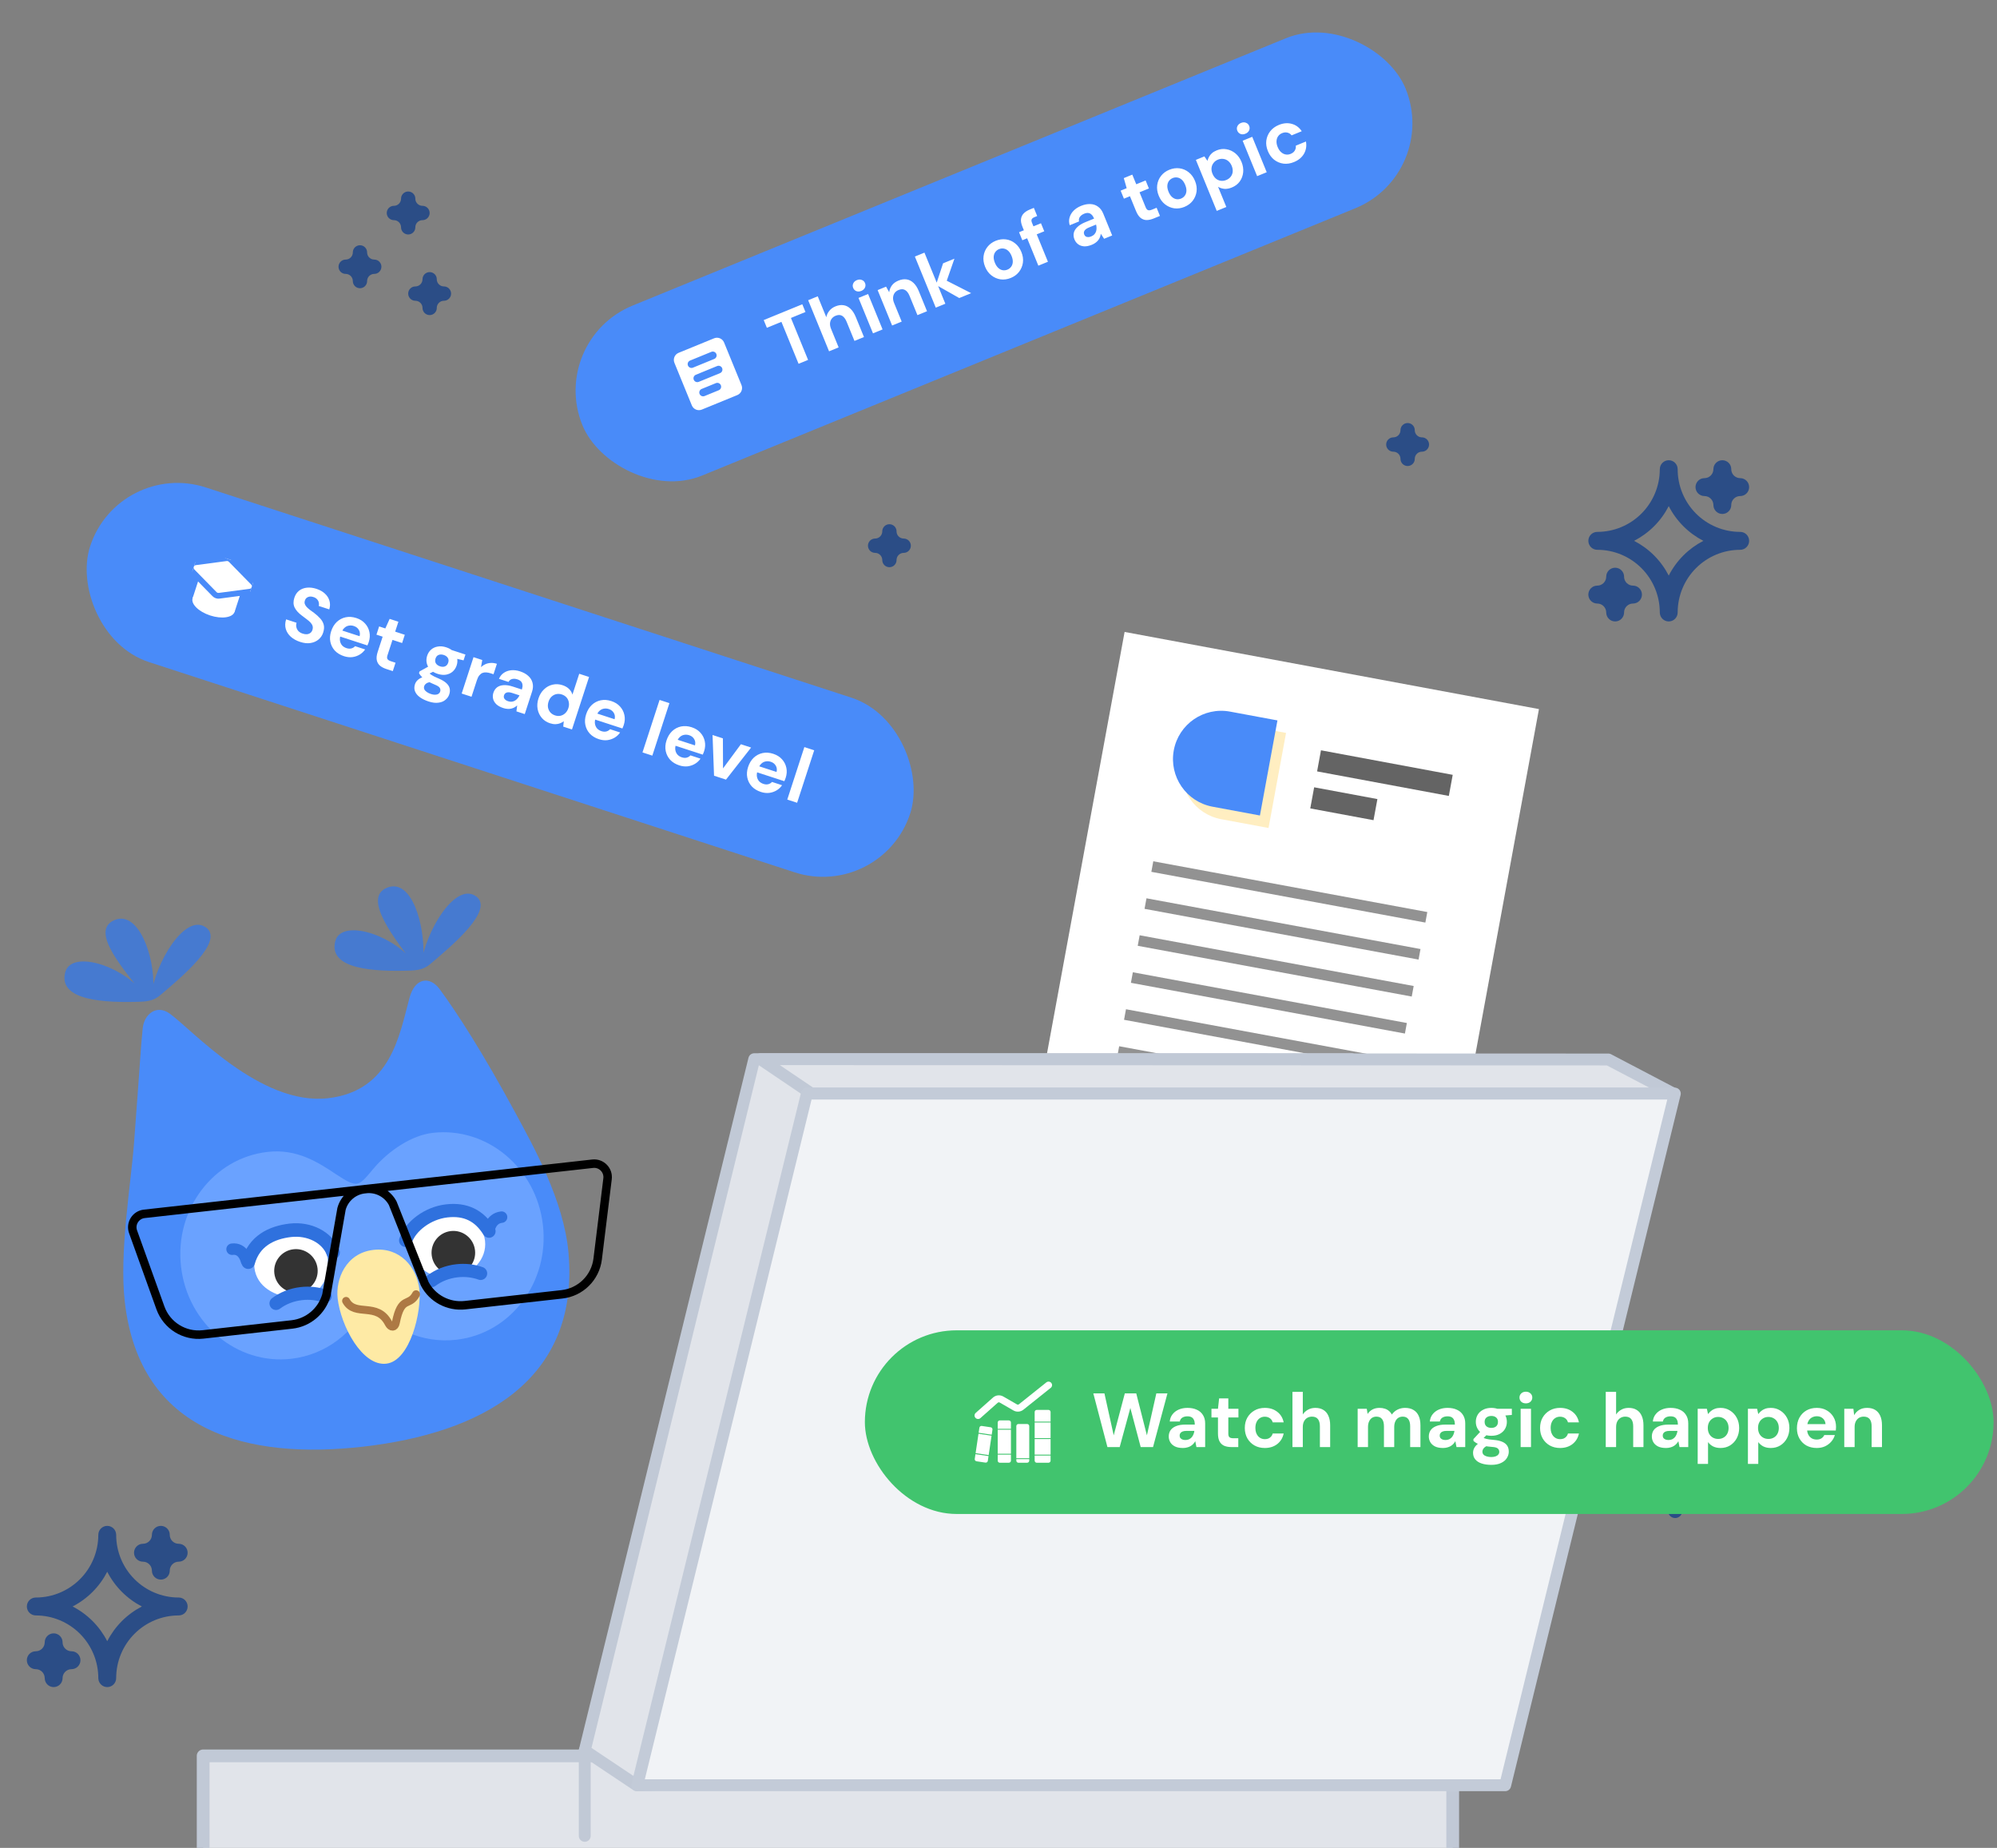<?xml version="1.0" encoding="UTF-8"?>
<svg xmlns="http://www.w3.org/2000/svg" width="521" height="482" viewBox="0 0 521 482" fill="none">
  <rect x="0" y="0" width="521" height="482" fill="#808080" stroke="none"/>
  <path d="M179.755 403.341C189.605 426.691 225.381 427.704 237.857 403.341" stroke="#2C5AA7" stroke-width="2.814" stroke-linecap="round"></path>
  <rect width="109.97" height="147.421" transform="matrix(0.983 0.183 -0.181 0.983 293.398 164.834)" fill="white"></rect>
  <path d="M308.475 198.971C309.738 192.123 316.311 187.602 323.158 188.874L335.52 191.17L330.949 215.97L318.586 213.674C311.739 212.402 307.213 205.819 308.475 198.971Z" fill="#FFEEC1"></path>
  <path d="M306.23 195.713C307.492 188.865 314.066 184.344 320.912 185.616L333.275 187.912L328.703 212.712L316.341 210.416C309.494 209.144 304.967 202.561 306.23 195.713Z" fill="#498BF9"></path>
  <rect width="34.966" height="5.599" transform="matrix(0.983 0.183 -0.181 0.983 344.631 195.707)" fill="#646464"></rect>
  <rect width="72.725" height="2.798" transform="matrix(0.983 0.182 -0.181 0.983 300.883 224.658)" fill="#929292"></rect>
  <rect width="72.725" height="2.798" transform="matrix(0.983 0.182 -0.181 0.983 299.106 234.308)" fill="#929292"></rect>
  <rect width="72.725" height="2.798" transform="matrix(0.983 0.182 -0.181 0.983 297.328 243.952)" fill="#929292"></rect>
  <rect width="72.725" height="2.798" transform="matrix(0.983 0.182 -0.181 0.983 295.55 253.605)" fill="#929292"></rect>
  <rect width="72.725" height="2.798" transform="matrix(0.983 0.182 -0.181 0.983 293.759 263.249)" fill="#929292"></rect>
  <rect width="72.725" height="2.798" transform="matrix(0.983 0.182 -0.181 0.983 291.982 272.899)" fill="#929292"></rect>
  <rect width="72.725" height="2.798" transform="matrix(0.983 0.182 -0.181 0.983 290.191 282.549)" fill="#929292"></rect>
  <rect width="33.566" height="2.799" transform="matrix(0.983 0.182 -0.181 0.983 288.426 292.196)" fill="#929292"></rect>
  <rect width="16.785" height="5.602" transform="matrix(0.983 0.183 -0.181 0.983 342.853 205.357)" fill="#646464"></rect>
  <path d="M53 481.999V457.999H134.461H379V481.999" fill="#E1E4EA"></path>
  <path d="M53 481.999V457.999H134.461H379V481.999" stroke="#C1C9D6" stroke-width="3.328" stroke-linejoin="round"></path>
  <path d="M152.555 478.864V456.604" stroke="#C1C9D6" stroke-width="3.095" stroke-linecap="round" stroke-linejoin="round"></path>
  <path d="M152.555 456.601L196.775 276.276H352.605L307.346 460.808L166.109 465.66L152.555 456.601Z" fill="#E1E4EA" stroke="#C1C9D6" stroke-width="3.095" stroke-linecap="round" stroke-linejoin="round"></path>
  <path d="M211.691 285.256H436.577L419.595 276.355L198.4 276.276L211.691 285.256Z" fill="#E1E4EA" stroke="#C1C9D6" stroke-width="3.095" stroke-linecap="round" stroke-linejoin="round"></path>
  <path d="M392.69 465.659H166.255L210.515 285.255H436.95L392.69 465.659Z" fill="#F1F3F6" stroke="#C3CBD8" stroke-width="3.095" stroke-linecap="round" stroke-linejoin="round"></path>
  <path fill-rule="evenodd" clip-rule="evenodd" d="M95.778 73.207V73.312C95.778 74.344 94.942 75.181 93.913 75.181C92.884 75.181 92.049 74.344 92.049 73.312C92.049 72.279 91.212 71.443 90.18 71.443H90.177C89.149 71.441 88.316 70.604 88.316 69.574C88.316 68.543 89.151 67.706 90.18 67.706C91.212 67.706 92.049 66.87 92.049 65.837C92.049 64.805 92.884 63.968 93.913 63.968C94.942 63.968 95.778 64.805 95.778 65.837V65.941C95.832 66.924 96.647 67.706 97.642 67.706C98.672 67.706 99.507 68.543 99.507 69.574C99.507 70.604 98.674 71.441 97.646 71.443H97.642C96.647 71.443 95.832 72.225 95.778 73.207ZM108.358 59.189C108.36 59.225 108.36 59.258 108.36 59.294C108.36 60.325 107.524 61.163 106.495 61.163C105.466 61.163 104.631 60.325 104.631 59.294C104.631 58.26 103.794 57.425 102.762 57.425H102.759C101.731 57.423 100.898 56.586 100.898 55.556C100.898 54.524 101.733 53.687 102.762 53.687C103.794 53.687 104.631 52.85 104.631 51.818C104.631 50.787 105.466 49.949 106.495 49.949C107.524 49.949 108.36 50.787 108.36 51.818C108.36 51.852 108.36 51.887 108.358 51.921C108.412 52.906 109.229 53.687 110.224 53.687C111.254 53.687 112.089 54.524 112.089 55.556C112.089 56.586 111.255 57.423 110.228 57.425H110.224C109.229 57.425 108.412 58.204 108.358 59.189Z" fill="#2B4D86"></path>
  <path d="M113.957 80.319C113.957 80.283 113.957 80.249 113.955 80.214C114.009 79.229 114.826 78.45 115.822 78.45H115.825C116.853 78.448 117.686 77.611 117.686 76.581C117.686 75.549 116.851 74.712 115.822 74.712C114.826 74.712 114.009 73.931 113.955 72.946C113.957 72.912 113.957 72.877 113.957 72.843C113.957 71.811 113.122 70.974 112.093 70.974C111.063 70.974 110.228 71.811 110.228 72.843C110.228 73.875 109.391 74.712 108.36 74.712C107.331 74.712 106.495 75.549 106.495 76.581C106.495 77.611 107.329 78.448 108.356 78.45H108.36C109.391 78.45 110.228 79.285 110.228 80.319C110.228 81.35 111.063 82.187 112.093 82.187C113.122 82.187 113.957 81.35 113.957 80.319Z" fill="#2B4D86"></path>
  <path fill-rule="evenodd" clip-rule="evenodd" d="M433.032 122.386V122.382C433.032 121.092 434.076 120.046 435.36 120.046C436.644 120.046 437.689 121.092 437.689 122.382V122.389C437.689 126.724 439.406 130.883 442.466 133.948C445.501 136.989 449.608 138.709 453.896 138.737C453.933 138.734 453.968 138.734 454.006 138.734C455.29 138.734 456.334 139.781 456.334 141.07C456.334 142.362 455.29 143.409 454.006 143.409H453.999C449.673 143.409 445.524 145.13 442.466 148.198C439.406 151.263 437.689 155.421 437.689 159.757C437.689 161.048 436.644 162.097 435.36 162.097C434.134 162.097 433.127 161.142 433.039 159.934C433.032 159.878 433.027 159.82 433.027 159.757C433.027 155.421 431.309 151.263 428.249 148.198C425.191 145.13 421.043 143.409 416.717 143.409H416.715C415.431 143.409 414.386 142.362 414.386 141.07C414.386 139.781 415.431 138.734 416.715 138.734C416.752 138.734 416.787 138.734 416.824 138.737C421.11 138.709 425.217 136.989 428.249 133.948C431.309 130.883 433.027 126.724 433.027 122.389L433.032 122.386ZM423.709 159.63V159.761C423.709 161.051 422.665 162.097 421.378 162.097C420.092 162.097 419.048 161.051 419.048 159.761C419.048 158.469 418.001 157.425 416.712 157.425H416.708C415.424 157.423 414.382 156.376 414.382 155.089C414.382 153.8 415.426 152.753 416.712 152.753C418.001 152.753 419.048 151.709 419.048 150.417C419.048 149.127 420.092 148.081 421.378 148.081C422.665 148.081 423.709 149.127 423.709 150.417V150.548C423.777 151.777 424.795 152.753 426.04 152.753C427.326 152.753 428.37 153.8 428.37 155.089C428.37 156.376 427.329 157.423 426.044 157.425H426.04C424.795 157.425 423.777 158.402 423.709 159.63ZM435.358 132.016C436.341 133.931 437.621 135.7 439.169 137.253C440.718 138.804 442.483 140.087 444.394 141.073C442.483 142.058 440.718 143.341 439.169 144.892C437.621 146.446 436.341 148.214 435.358 150.13C434.374 148.214 433.095 146.446 431.547 144.892C429.997 143.341 428.233 142.058 426.322 141.073C428.233 140.087 429.997 138.804 431.547 137.253C433.095 135.7 434.374 133.931 435.358 132.016ZM451.67 131.595C451.673 131.64 451.673 131.682 451.673 131.726C451.673 133.015 450.629 134.062 449.342 134.062C448.055 134.062 447.011 133.015 447.011 131.726C447.011 130.434 445.965 129.39 444.676 129.39H444.671C443.387 129.388 442.345 128.341 442.345 127.054C442.345 125.764 443.389 124.718 444.676 124.718C445.965 124.718 447.011 123.671 447.011 122.382C447.011 121.092 448.055 120.046 449.342 120.046C450.629 120.046 451.673 121.092 451.673 122.382C451.673 122.424 451.673 122.468 451.67 122.51C451.738 123.741 452.759 124.718 454.003 124.718C455.29 124.718 456.334 125.764 456.334 127.054C456.334 128.341 455.292 129.388 454.008 129.39H454.003C452.759 129.39 451.738 130.364 451.67 131.595Z" fill="#2B4D86"></path>
  <path fill-rule="evenodd" clip-rule="evenodd" d="M25.651 400.346V400.341C25.651 399.051 26.695 398.005 27.98 398.005C29.264 398.005 30.308 399.051 30.308 400.341V400.348C30.308 404.684 32.026 408.842 35.086 411.907C38.12 414.948 42.227 416.668 46.516 416.696C46.553 416.693 46.588 416.693 46.625 416.693C47.909 416.693 48.953 417.74 48.953 419.03C48.953 420.321 47.909 421.368 46.625 421.368H46.618C42.292 421.368 38.144 423.09 35.086 426.157C32.026 429.222 30.308 433.38 30.308 437.716C30.308 439.008 29.264 440.057 27.98 440.057C26.754 440.057 25.747 439.101 25.658 437.893C25.651 437.837 25.647 437.779 25.647 437.716C25.647 433.38 23.929 429.222 20.869 426.157C17.811 423.09 13.662 421.368 9.336 421.368H9.334C8.05 421.368 7.006 420.321 7.006 419.03C7.006 417.74 8.05 416.693 9.334 416.693C9.371 416.693 9.406 416.693 9.444 416.696C13.73 416.668 17.836 414.948 20.869 411.907C23.929 408.842 25.647 404.684 25.647 400.348L25.651 400.346ZM16.328 437.59V437.721C16.328 439.01 15.284 440.057 13.998 440.057C12.711 440.057 11.667 439.01 11.667 437.721C11.667 436.429 10.621 435.384 9.332 435.384H9.327C8.043 435.382 7.001 434.336 7.001 433.048C7.001 431.759 8.045 430.712 9.332 430.712C10.621 430.712 11.667 429.668 11.667 428.376C11.667 427.087 12.711 426.04 13.998 426.04C15.284 426.04 16.328 427.087 16.328 428.376V428.507C16.396 429.736 17.415 430.712 18.659 430.712C19.946 430.712 20.99 431.759 20.99 433.048C20.99 434.336 19.948 435.382 18.664 435.384H18.659C17.415 435.384 16.396 436.361 16.328 437.59ZM27.977 409.975C28.961 411.891 30.24 413.659 31.788 415.212C33.338 416.764 35.102 418.046 37.013 419.032C35.102 420.018 33.338 421.3 31.788 422.851C30.24 424.405 28.961 426.173 27.977 428.089C26.994 426.173 25.714 424.405 24.167 422.851C22.617 421.3 20.852 420.018 18.941 419.032C20.852 418.046 22.617 416.764 24.167 415.212C25.714 413.659 26.994 411.891 27.977 409.975ZM44.29 409.554C44.292 409.599 44.292 409.641 44.292 409.685C44.292 410.975 43.248 412.021 41.961 412.021C40.675 412.021 39.631 410.975 39.631 409.685C39.631 408.393 38.584 407.349 37.295 407.349H37.291C36.007 407.347 34.965 406.3 34.965 405.013C34.965 403.724 36.009 402.677 37.295 402.677C38.584 402.677 39.631 401.63 39.631 400.341C39.631 399.051 40.675 398.005 41.961 398.005C43.248 398.005 44.292 399.051 44.292 400.341C44.292 400.383 44.292 400.427 44.29 400.469C44.357 401.701 45.378 402.677 46.623 402.677C47.909 402.677 48.953 403.724 48.953 405.013C48.953 406.3 47.912 407.347 46.627 407.349H46.623C45.378 407.349 44.357 408.323 44.29 409.554Z" fill="#2B4D86"></path>
  <path d="M369.103 119.687V119.582C369.157 118.599 369.971 117.818 370.967 117.818H370.971C371.998 117.816 372.832 116.979 372.832 115.949C372.832 114.917 371.996 114.08 370.967 114.08C369.971 114.08 369.157 113.299 369.103 112.316V112.211C369.103 111.18 368.267 110.342 367.238 110.342C366.209 110.342 365.373 111.18 365.373 112.211C365.373 113.245 364.536 114.08 363.505 114.08C362.476 114.08 361.641 114.917 361.641 115.949C361.641 116.979 362.474 117.816 363.501 117.818H363.505C364.536 117.818 365.373 118.653 365.373 119.687C365.373 120.718 366.209 121.555 367.238 121.555C368.267 121.555 369.103 120.718 369.103 119.687Z" fill="#2B4D86"></path>
  <path d="M438.9 394.096V393.991C438.954 393.008 439.768 392.227 440.764 392.227H440.768C441.795 392.225 442.629 391.388 442.629 390.358C442.629 389.327 441.793 388.489 440.764 388.489C439.768 388.489 438.954 387.708 438.9 386.725V386.621C438.9 385.589 438.064 384.752 437.035 384.752C436.006 384.752 435.17 385.589 435.17 386.621C435.17 387.654 434.333 388.489 433.302 388.489C432.273 388.489 431.438 389.327 431.438 390.358C431.438 391.388 432.271 392.225 433.298 392.227H433.302C434.333 392.227 435.17 393.063 435.17 394.096C435.17 395.128 436.006 395.965 437.035 395.965C438.064 395.965 438.9 395.128 438.9 394.096Z" fill="#2B4D86"></path>
  <path d="M233.904 146.079V145.974C233.958 144.991 234.773 144.21 235.769 144.21H235.773C236.8 144.208 237.633 143.371 237.633 142.341C237.633 141.309 236.798 140.472 235.769 140.472C234.773 140.472 233.958 139.691 233.904 138.708V138.603C233.904 137.572 233.069 136.734 232.04 136.734C231.01 136.734 230.175 137.572 230.175 138.603C230.175 139.637 229.338 140.472 228.307 140.472C227.278 140.472 226.442 141.309 226.442 142.341C226.442 143.371 227.276 144.208 228.303 144.21H228.307C229.338 144.21 230.175 145.045 230.175 146.079C230.175 147.11 231.01 147.948 232.04 147.948C233.069 147.948 233.904 147.11 233.904 146.079Z" fill="#2B4D86"></path>
  <rect x="30.925" y="119.732" width="225.014" height="47.904" rx="23.952" transform="rotate(18.034 30.925 119.732)" fill="#498BF9"></rect>
  <g clip-path="url(#clip0_7123_2252)">
    <path d="M52.334 149.627L63.29 153.194L61.21 159.585L50.254 156.019L52.334 149.627Z" fill="white"></path>
    <path d="M61.21 159.585C60.718 161.098 57.866 161.526 54.84 160.541C51.815 159.556 49.761 157.531 50.254 156.019C50.746 154.506 53.598 154.078 56.623 155.063C59.649 156.047 61.702 158.072 61.21 159.585Z" fill="white"></path>
    <path d="M60.247 146.013C59.934 145.694 59.489 145.54 59.045 145.599L51.006 146.664C49.844 146.818 49.356 148.232 50.177 149.069L55.972 154.981C56.286 155.3 56.731 155.454 57.175 155.395L65.214 154.331C66.376 154.177 66.863 152.762 66.043 151.925L60.247 146.013Z" fill="white" stroke="#498BF9" stroke-width="1.5"></path>
  </g>
  <path d="M78.304 167.435C77.341 167.121 76.532 166.675 75.879 166.098C75.238 165.525 74.799 164.849 74.562 164.071C74.337 163.297 74.365 162.457 74.645 161.553L77.365 162.438C77.25 162.836 77.236 163.224 77.322 163.602C77.409 163.981 77.587 164.319 77.855 164.617C78.139 164.906 78.516 165.127 78.985 165.279C79.391 165.412 79.76 165.462 80.093 165.43C80.442 165.389 80.739 165.276 80.982 165.088C81.225 164.901 81.401 164.643 81.508 164.313C81.636 163.92 81.646 163.566 81.539 163.25C81.444 162.939 81.26 162.641 80.988 162.356C80.716 162.071 80.388 161.789 80.002 161.509C79.633 161.221 79.239 160.924 78.82 160.619C77.891 159.939 77.241 159.222 76.869 158.47C76.51 157.722 76.483 156.879 76.788 155.941C77.048 155.142 77.461 154.519 78.027 154.072C78.606 153.63 79.287 153.368 80.071 153.287C80.855 153.205 81.684 153.307 82.559 153.592C83.459 153.885 84.193 154.299 84.762 154.835C85.348 155.362 85.742 155.981 85.945 156.692C86.161 157.408 86.147 158.16 85.904 158.951L83.166 158.059C83.248 157.763 83.248 157.462 83.166 157.155C83.1 156.839 82.953 156.559 82.723 156.316C82.498 156.061 82.195 155.871 81.815 155.747C81.489 155.627 81.169 155.579 80.853 155.602C80.549 155.63 80.278 155.731 80.039 155.905C79.817 156.071 79.652 156.319 79.544 156.649C79.441 156.966 79.43 157.257 79.513 157.522C79.607 157.791 79.767 158.053 79.992 158.309C80.222 158.552 80.504 158.805 80.839 159.068C81.178 159.319 81.547 159.586 81.945 159.87C82.53 160.313 83.05 160.784 83.504 161.282C83.963 161.768 84.277 162.312 84.446 162.914C84.614 163.515 84.567 164.222 84.302 165.034C84.075 165.731 83.681 166.318 83.119 166.794C82.558 167.27 81.868 167.578 81.051 167.719C80.247 167.864 79.331 167.769 78.304 167.435ZM89.725 171.153C88.762 170.839 87.972 170.358 87.356 169.709C86.757 169.051 86.368 168.286 86.189 167.415C86.01 166.543 86.078 165.625 86.391 164.662C86.713 163.673 87.201 162.864 87.854 162.236C88.52 161.611 89.291 161.203 90.167 161.011C91.055 160.824 91.987 160.889 92.964 161.207C93.915 161.516 94.677 161.996 95.251 162.646C95.829 163.282 96.205 164.022 96.379 164.864C96.558 165.693 96.501 166.558 96.208 167.458C96.166 167.585 96.115 167.722 96.052 167.87C96.003 168.023 95.937 168.183 95.853 168.353L88.056 165.814L88.57 164.236L93.819 165.944C93.975 165.336 93.908 164.788 93.618 164.301C93.34 163.818 92.904 163.48 92.308 163.286C91.864 163.142 91.425 163.111 90.992 163.194C90.562 163.264 90.173 163.467 89.826 163.803C89.482 164.126 89.212 164.592 89.013 165.2L88.834 165.752C88.669 166.259 88.626 166.736 88.705 167.182C88.784 167.628 88.966 168.017 89.251 168.348C89.552 168.671 89.931 168.906 90.388 169.055C90.857 169.208 91.283 169.234 91.666 169.135C92.049 169.035 92.372 168.839 92.636 168.546L95.26 169.4C94.884 169.951 94.409 170.399 93.834 170.745C93.258 171.09 92.619 171.31 91.916 171.403C91.216 171.484 90.486 171.401 89.725 171.153ZM100.787 174.502C100.115 174.283 99.558 173.99 99.117 173.622C98.693 173.245 98.42 172.771 98.298 172.198C98.18 171.613 98.259 170.895 98.535 170.046L99.83 166.071L98.213 165.545L98.913 163.396L100.529 163.922L101.657 161.429L103.939 162.172L103.097 164.758L105.607 165.576L104.907 167.725L102.397 166.907L101.091 170.92C100.95 171.351 100.948 171.68 101.085 171.907C101.221 172.133 101.518 172.321 101.974 172.47L103.191 172.866L102.479 175.053L100.787 174.502ZM111.808 182.97C110.895 182.673 110.133 182.298 109.523 181.847C108.921 181.413 108.505 180.906 108.273 180.325C108.05 179.762 108.045 179.151 108.26 178.491C108.404 178.048 108.655 177.666 109.011 177.348C109.367 177.029 109.819 176.783 110.366 176.611C110.913 176.438 111.549 176.337 112.274 176.307L112.81 177.89C112.177 177.895 111.689 177.995 111.344 178.192C110.996 178.401 110.77 178.664 110.667 178.981C110.572 179.272 110.586 179.55 110.711 179.815C110.847 180.084 111.066 180.316 111.367 180.513C111.664 180.721 112.021 180.894 112.439 181.03C112.832 181.158 113.191 181.219 113.516 181.212C113.853 181.21 114.137 181.134 114.368 180.985C114.595 180.848 114.75 180.653 114.832 180.4C114.944 180.057 114.914 179.739 114.743 179.445C114.585 179.155 114.159 178.87 113.466 178.588C112.836 178.327 112.282 178.069 111.803 177.815C111.342 177.553 110.942 177.296 110.603 177.046C110.28 176.786 110.013 176.531 109.8 176.28C109.588 176.028 109.426 175.793 109.315 175.575L109.457 175.137L112.204 173.613L113.844 174.778L110.693 176.381L111.843 175.367C111.941 175.497 112.041 175.621 112.143 175.738C112.262 175.847 112.414 175.96 112.601 176.077C112.787 176.193 113.031 176.329 113.331 176.483C113.644 176.641 114.042 176.819 114.524 177.018C115.336 177.367 115.969 177.748 116.423 178.162C116.89 178.581 117.184 179.034 117.305 179.522C117.431 179.998 117.399 180.527 117.209 181.11C117.027 181.668 116.697 182.143 116.22 182.534C115.75 182.942 115.143 183.193 114.397 183.287C113.66 183.397 112.797 183.292 111.808 182.97ZM114.174 175.768C113.362 175.504 112.714 175.125 112.23 174.631C111.763 174.128 111.462 173.567 111.327 172.948C111.196 172.317 111.233 171.684 111.44 171.05C111.65 170.404 111.992 169.87 112.466 169.449C112.939 169.028 113.517 168.761 114.2 168.647C114.886 168.519 115.629 168.586 116.427 168.846C117.226 169.106 117.859 169.487 118.326 169.99C118.81 170.484 119.12 171.041 119.255 171.66C119.39 172.279 119.352 172.911 119.142 173.558C118.936 174.192 118.594 174.725 118.116 175.159C117.642 175.58 117.062 175.854 116.376 175.981C115.706 176.099 114.972 176.028 114.174 175.768ZM114.811 173.81C115.293 173.966 115.727 173.968 116.114 173.813C116.505 173.646 116.779 173.321 116.936 172.84C117.089 172.371 117.054 171.96 116.832 171.607C116.611 171.254 116.259 171 115.777 170.843C115.283 170.682 114.836 170.677 114.436 170.827C114.049 170.981 113.78 171.293 113.627 171.762C113.47 172.244 113.5 172.668 113.718 173.033C113.952 173.39 114.317 173.649 114.811 173.81ZM117.324 171.389L117.475 169.439L121.431 170.727L120.935 172.249L117.324 171.389ZM120.446 180.902L123.536 171.413L125.818 172.156L125.489 174.005C125.867 173.665 126.267 173.403 126.692 173.218C127.129 173.038 127.597 172.938 128.094 172.918C128.591 172.897 129.106 172.974 129.639 173.147L128.753 175.867L127.974 175.613C127.581 175.485 127.205 175.412 126.846 175.393C126.492 175.362 126.161 175.408 125.854 175.533C125.56 175.661 125.285 175.88 125.03 176.19C124.792 176.491 124.588 176.902 124.419 177.421L123.014 181.738L120.446 180.902ZM131.313 184.693C130.514 184.433 129.896 184.091 129.459 183.668C129.026 183.233 128.752 182.758 128.639 182.245C128.526 181.731 128.554 181.214 128.723 180.695C128.913 180.111 129.226 179.645 129.662 179.297C130.111 178.952 130.679 178.758 131.366 178.715C132.057 178.66 132.859 178.781 133.772 179.078L136.149 179.852C136.302 179.383 136.356 178.98 136.311 178.643C136.283 178.297 136.161 178.005 135.945 177.766C135.728 177.527 135.404 177.338 134.973 177.198C134.491 177.041 134.038 177.012 133.612 177.112C133.2 177.216 132.886 177.471 132.669 177.878L130.178 177.067C130.468 176.39 130.89 175.868 131.444 175.502C132.003 175.123 132.644 174.897 133.369 174.824C134.106 174.756 134.874 174.852 135.673 175.112C136.573 175.405 137.297 175.809 137.844 176.324C138.409 176.83 138.774 177.432 138.939 178.131C139.121 178.821 139.077 179.579 138.809 180.403L136.902 186.26L134.734 185.554L134.926 183.997C134.704 184.205 134.464 184.38 134.208 184.521C133.952 184.662 133.672 184.767 133.369 184.836C133.066 184.906 132.744 184.927 132.402 184.9C132.056 184.886 131.693 184.816 131.313 184.693ZM132.565 182.913C132.895 183.02 133.211 183.06 133.515 183.033C133.822 182.993 134.098 182.9 134.341 182.755C134.602 182.601 134.826 182.408 135.014 182.175C135.215 181.946 135.384 181.685 135.521 181.393L135.527 181.374L133.549 180.73C133.169 180.607 132.835 180.554 132.549 180.573C132.262 180.592 132.033 180.671 131.861 180.812C131.693 180.939 131.572 181.117 131.498 181.346C131.42 181.586 131.411 181.808 131.471 182.01C131.548 182.203 131.674 182.377 131.848 182.532C132.034 182.691 132.274 182.818 132.565 182.913ZM143.484 188.655C142.609 188.37 141.893 187.899 141.336 187.241C140.779 186.583 140.419 185.814 140.257 184.934C140.099 184.041 140.175 183.119 140.485 182.168C140.794 181.217 141.274 180.434 141.923 179.818C142.576 179.189 143.32 178.779 144.153 178.588C145.003 178.388 145.866 178.43 146.741 178.715C147.438 178.942 148.005 179.267 148.443 179.69C148.88 180.113 149.181 180.61 149.345 181.183L151.116 175.744L153.683 176.579L149.225 190.272L146.943 189.529L147.085 188.124C146.804 188.341 146.478 188.522 146.108 188.668C145.755 188.806 145.359 188.88 144.921 188.892C144.483 188.903 144.003 188.824 143.484 188.655ZM144.804 186.603C145.311 186.768 145.792 186.798 146.246 186.694C146.718 186.581 147.127 186.357 147.475 186.021C147.839 185.677 148.108 185.239 148.282 184.707C148.455 184.174 148.494 183.668 148.398 183.188C148.318 182.699 148.119 182.277 147.801 181.921C147.494 181.569 147.082 181.308 146.562 181.139C146.08 180.982 145.605 180.954 145.138 181.054C144.671 181.154 144.255 181.376 143.89 181.72C143.543 182.056 143.282 182.49 143.109 183.022C142.936 183.555 142.889 184.065 142.968 184.554C143.064 185.034 143.269 185.458 143.584 185.827C143.903 186.183 144.309 186.442 144.804 186.603ZM156.25 192.811C155.286 192.498 154.496 192.016 153.88 191.367C153.281 190.709 152.892 189.944 152.713 189.073C152.534 188.201 152.602 187.284 152.915 186.32C153.237 185.331 153.725 184.523 154.378 183.894C155.044 183.27 155.815 182.861 156.691 182.67C157.579 182.482 158.511 182.547 159.488 182.865C160.439 183.175 161.201 183.654 161.775 184.304C162.353 184.941 162.729 185.68 162.903 186.522C163.082 187.352 163.025 188.216 162.732 189.117C162.691 189.243 162.639 189.381 162.577 189.529C162.527 189.681 162.461 189.842 162.378 190.011L154.58 187.472L155.094 185.894L160.343 187.603C160.499 186.995 160.432 186.447 160.142 185.96C159.864 185.477 159.428 185.138 158.832 184.944C158.388 184.8 157.949 184.769 157.516 184.852C157.086 184.923 156.697 185.126 156.35 185.461C156.006 185.784 155.736 186.25 155.537 186.858L155.358 187.41C155.193 187.917 155.15 188.394 155.229 188.84C155.308 189.287 155.49 189.675 155.775 190.007C156.076 190.329 156.455 190.565 156.912 190.713C157.381 190.866 157.807 190.893 158.19 190.793C158.573 190.693 158.896 190.497 159.16 190.204L161.784 191.059C161.408 191.609 160.933 192.058 160.358 192.403C159.783 192.749 159.143 192.968 158.44 193.062C157.74 193.142 157.01 193.059 156.25 192.811ZM167.619 196.26L172.077 182.568L174.644 183.404L170.186 197.096L167.619 196.26ZM177.217 199.638C176.254 199.324 175.464 198.843 174.848 198.193C174.249 197.536 173.86 196.771 173.681 195.899C173.502 195.028 173.569 194.11 173.883 193.147C174.205 192.158 174.692 191.349 175.346 190.72C176.012 190.096 176.783 189.688 177.658 189.496C178.547 189.309 179.479 189.374 180.455 189.692C181.406 190.001 182.168 190.481 182.742 191.13C183.32 191.767 183.696 192.507 183.871 193.349C184.05 194.178 183.992 195.043 183.699 195.943C183.658 196.07 183.606 196.207 183.544 196.355C183.495 196.507 183.428 196.668 183.345 196.837L175.548 194.299L176.062 192.72L181.311 194.429C181.467 193.821 181.4 193.273 181.109 192.786C180.832 192.303 180.395 191.965 179.799 191.771C179.356 191.626 178.917 191.596 178.483 191.679C178.054 191.749 177.665 191.952 177.317 192.288C176.974 192.611 176.703 193.076 176.505 193.685L176.325 194.236C176.16 194.744 176.117 195.22 176.196 195.667C176.275 196.113 176.457 196.502 176.742 196.833C177.044 197.156 177.423 197.391 177.879 197.54C178.348 197.692 178.774 197.719 179.157 197.619C179.54 197.52 179.864 197.323 180.127 197.031L182.752 197.885C182.376 198.436 181.901 198.884 181.325 199.23C180.75 199.575 180.111 199.795 179.407 199.888C178.708 199.969 177.978 199.885 177.217 199.638ZM186.287 202.338L185.897 191.716L188.597 192.595L188.633 200.431L193.294 194.124L195.957 194.991L189.406 203.354L186.287 202.338ZM198.5 206.567C197.537 206.253 196.747 205.772 196.131 205.123C195.532 204.465 195.143 203.7 194.964 202.829C194.785 201.957 194.852 201.039 195.166 200.076C195.488 199.087 195.976 198.278 196.629 197.65C197.295 197.025 198.066 196.617 198.942 196.425C199.83 196.238 200.762 196.303 201.738 196.621C202.689 196.93 203.452 197.41 204.025 198.06C204.603 198.696 204.98 199.436 205.154 200.278C205.333 201.107 205.276 201.972 204.983 202.872C204.941 202.999 204.89 203.136 204.827 203.284C204.778 203.437 204.711 203.597 204.628 203.767L196.831 201.228L197.345 199.65L202.594 201.358C202.75 200.75 202.683 200.202 202.393 199.715C202.115 199.232 201.679 198.894 201.083 198.7C200.639 198.556 200.2 198.525 199.766 198.608C199.337 198.678 198.948 198.881 198.601 199.217C198.257 199.54 197.986 200.006 197.788 200.614L197.609 201.166C197.444 201.673 197.4 202.15 197.48 202.596C197.559 203.042 197.74 203.431 198.025 203.762C198.327 204.085 198.706 204.32 199.162 204.469C199.631 204.622 200.058 204.648 200.441 204.549C200.824 204.449 201.147 204.253 201.41 203.96L204.035 204.814C203.659 205.365 203.184 205.813 202.609 206.159C202.033 206.504 201.394 206.724 200.69 206.817C199.991 206.898 199.261 206.815 198.5 206.567ZM205.394 208.559L209.851 194.866L212.419 195.702L207.961 209.395L205.394 208.559Z" fill="white"></path>
  <rect x="225.637" y="346.999" width="294.473" height="47.904" rx="23.952" fill="#41C46E"></rect>
  <path d="M269.934 380.993C269.934 381.294 270.178 381.539 270.48 381.539H273.542C273.843 381.539 274.088 381.294 274.088 380.993V379.66H269.934V380.993Z" fill="white"></path>
  <path d="M269.934 370.812L274.088 370.812L274.088 368.304C274.088 368.003 273.843 367.759 273.542 367.759L270.48 367.759C270.178 367.759 269.934 368.003 269.934 368.304L269.934 370.812Z" fill="white"></path>
  <rect width="4.153" height="4.071" transform="matrix(-1 0 0 1 274.089 375.353)" fill="white"></rect>
  <rect width="4.153" height="4.071" transform="matrix(-1 0 0 1 274.089 371.047)" fill="white"></rect>
  <path d="M260.297 380.991C260.297 381.293 260.541 381.537 260.842 381.537H263.199C263.501 381.537 263.745 381.293 263.745 380.991V379.423H260.297V380.991Z" fill="white"></path>
  <path d="M260.297 372.69L263.745 372.69L263.745 371.044C263.745 370.742 263.501 370.498 263.199 370.498L260.842 370.498C260.541 370.498 260.297 370.742 260.297 371.044L260.297 372.69Z" fill="white"></path>
  <rect width="3.448" height="6.264" transform="matrix(-1 0 0 1 263.745 372.925)" fill="white"></rect>
  <path d="M257.898 379.802L254.488 379.297L254.303 380.539C254.259 380.837 254.465 381.114 254.763 381.158L257.094 381.504C257.392 381.548 257.669 381.342 257.714 381.044L257.898 379.802Z" fill="white"></path>
  <path d="M258.925 372.907C258.969 372.609 258.764 372.332 258.466 372.288L256.134 371.942C255.836 371.898 255.559 372.103 255.514 372.401L255.318 373.721L258.729 374.227L258.925 372.907Z" fill="white"></path>
  <rect width="3.447" height="5.117" transform="matrix(-0.989 -0.147 -0.147 0.989 258.689 374.484)" fill="white"></rect>
  <path d="M265.15 380.993C265.15 381.294 265.394 381.539 265.695 381.539H267.974C268.276 381.539 268.52 381.294 268.52 380.993V380.592H265.15V380.993Z" fill="white"></path>
  <path d="M265.15 380.356H268.52V371.984C268.52 371.683 268.276 371.438 267.974 371.438H265.695C265.394 371.438 265.15 371.683 265.15 371.984V380.356Z" fill="white"></path>
  <path fill-rule="evenodd" clip-rule="evenodd" d="M274.272 360.72C274.59 361.113 274.527 361.688 274.131 362.004L266.99 367.707C266.249 368.298 265.218 368.376 264.395 367.902L260.827 365.843C260.655 365.744 260.438 365.766 260.29 365.898L255.783 369.896C255.404 370.232 254.823 370.2 254.485 369.824C254.146 369.447 254.179 368.87 254.558 368.534L259.064 364.535C259.806 363.877 260.89 363.767 261.75 364.263L265.319 366.321C265.483 366.416 265.689 366.401 265.838 366.282L272.979 360.58C273.375 360.264 273.953 360.326 274.272 360.72Z" fill="white"></path>
  <path d="M288.917 377.451L285.237 363.45H288.137L290.557 374.391L293.457 363.45H296.437L299.217 374.391L301.677 363.45H304.577L300.817 377.451H297.597L294.897 367.25L292.117 377.451H288.917ZM308.617 377.691C307.777 377.691 307.084 377.557 306.537 377.291C305.99 377.011 305.584 376.644 305.317 376.191C305.05 375.737 304.917 375.237 304.917 374.691C304.917 374.077 305.07 373.537 305.377 373.071C305.697 372.604 306.177 372.244 306.817 371.991C307.457 371.724 308.257 371.591 309.217 371.591H311.717C311.717 371.097 311.644 370.697 311.497 370.391C311.364 370.071 311.157 369.831 310.877 369.67C310.597 369.51 310.23 369.431 309.777 369.431C309.27 369.431 308.83 369.544 308.457 369.771C308.097 369.997 307.877 370.337 307.797 370.791H305.177C305.244 370.057 305.484 369.431 305.897 368.911C306.31 368.377 306.85 367.964 307.517 367.671C308.197 367.377 308.957 367.23 309.797 367.23C310.744 367.23 311.557 367.39 312.237 367.711C312.93 368.017 313.464 368.477 313.837 369.091C314.224 369.691 314.417 370.424 314.417 371.29V377.451H312.137L311.837 375.911C311.69 376.177 311.517 376.417 311.317 376.631C311.117 376.844 310.884 377.031 310.617 377.191C310.35 377.351 310.05 377.471 309.717 377.551C309.384 377.644 309.017 377.691 308.617 377.691ZM309.257 375.611C309.604 375.611 309.917 375.551 310.197 375.431C310.477 375.297 310.71 375.124 310.897 374.911C311.097 374.684 311.25 374.431 311.357 374.151C311.477 373.871 311.557 373.571 311.597 373.251V373.231H309.517C309.117 373.231 308.784 373.284 308.517 373.391C308.25 373.497 308.057 373.644 307.937 373.831C307.817 374.004 307.757 374.211 307.757 374.451C307.757 374.704 307.817 374.917 307.937 375.091C308.07 375.251 308.244 375.377 308.457 375.471C308.684 375.564 308.95 375.611 309.257 375.611ZM321.279 377.451C320.573 377.451 319.953 377.344 319.419 377.131C318.899 376.904 318.493 376.537 318.199 376.031C317.906 375.511 317.759 374.804 317.759 373.911V369.731H316.059V367.471H317.759L318.059 364.75H320.459V367.471H323.099V369.731H320.459V373.951C320.459 374.404 320.559 374.717 320.759 374.891C320.959 375.064 321.299 375.151 321.779 375.151H323.059V377.451H321.279ZM329.98 377.691C328.966 377.691 328.066 377.471 327.28 377.031C326.493 376.577 325.873 375.957 325.42 375.171C324.98 374.384 324.76 373.484 324.76 372.471C324.76 371.444 324.98 370.544 325.42 369.771C325.873 368.984 326.493 368.364 327.28 367.91C328.066 367.457 328.966 367.23 329.98 367.23C331.273 367.23 332.353 367.57 333.22 368.251C334.1 368.917 334.66 369.837 334.9 371.01H332.04C331.92 370.557 331.673 370.197 331.3 369.931C330.926 369.664 330.48 369.53 329.96 369.53C329.493 369.53 329.073 369.65 328.7 369.891C328.34 370.117 328.053 370.451 327.84 370.891C327.626 371.331 327.52 371.851 327.52 372.451C327.52 372.917 327.58 373.331 327.7 373.691C327.833 374.051 328.006 374.357 328.22 374.611C328.446 374.864 328.706 375.057 329 375.191C329.293 375.324 329.613 375.391 329.96 375.391C330.306 375.391 330.62 375.337 330.9 375.231C331.18 375.111 331.42 374.937 331.62 374.711C331.82 374.484 331.96 374.217 332.04 373.911H334.9C334.66 375.057 334.1 375.977 333.22 376.671C332.34 377.351 331.26 377.691 329.98 377.691ZM337.189 377.451V363.05H339.889V368.951C340.222 368.431 340.669 368.017 341.229 367.711C341.789 367.39 342.436 367.23 343.169 367.23C343.996 367.23 344.696 367.41 345.269 367.77C345.842 368.117 346.276 368.63 346.569 369.311C346.876 369.977 347.029 370.804 347.029 371.791V377.451H344.349V372.051C344.349 371.237 344.182 370.61 343.849 370.171C343.516 369.731 342.989 369.511 342.269 369.511C341.829 369.511 341.422 369.617 341.049 369.831C340.689 370.044 340.402 370.357 340.189 370.771C339.989 371.171 339.889 371.664 339.889 372.251V377.451H337.189ZM354.201 377.451V367.471H356.581L356.801 368.811C357.121 368.317 357.541 367.931 358.061 367.651C358.594 367.37 359.207 367.23 359.901 367.23C360.407 367.23 360.861 367.297 361.261 367.43C361.674 367.55 362.034 367.744 362.341 368.01C362.661 368.264 362.921 368.584 363.121 368.97C363.494 368.424 363.981 367.997 364.581 367.69C365.194 367.384 365.854 367.23 366.561 367.23C367.441 367.23 368.174 367.41 368.761 367.77C369.361 368.117 369.814 368.63 370.121 369.311C370.427 369.977 370.581 370.804 370.581 371.791V377.451H367.901V372.03C367.901 371.217 367.741 370.597 367.421 370.171C367.101 369.731 366.614 369.511 365.961 369.511C365.521 369.511 365.134 369.617 364.801 369.831C364.467 370.044 364.207 370.357 364.021 370.771C363.834 371.171 363.741 371.657 363.741 372.231V377.451H361.061V372.03C361.061 371.217 360.901 370.597 360.581 370.171C360.261 369.731 359.761 369.511 359.081 369.511C358.654 369.511 358.274 369.617 357.941 369.831C357.621 370.044 357.367 370.357 357.181 370.771C356.994 371.171 356.901 371.657 356.901 372.231V377.451H354.201ZM376.468 377.691C375.628 377.691 374.935 377.557 374.388 377.291C373.842 377.011 373.435 376.644 373.168 376.191C372.902 375.737 372.768 375.237 372.768 374.691C372.768 374.077 372.922 373.537 373.228 373.071C373.548 372.604 374.028 372.244 374.668 371.991C375.308 371.724 376.108 371.591 377.068 371.591H379.568C379.568 371.097 379.495 370.697 379.348 370.391C379.215 370.071 379.008 369.831 378.728 369.67C378.448 369.51 378.082 369.431 377.628 369.431C377.122 369.431 376.682 369.544 376.308 369.771C375.948 369.997 375.728 370.337 375.648 370.791H373.028C373.095 370.057 373.335 369.431 373.748 368.911C374.162 368.377 374.702 367.964 375.368 367.671C376.048 367.377 376.808 367.23 377.648 367.23C378.595 367.23 379.408 367.39 380.088 367.711C380.782 368.017 381.315 368.477 381.688 369.091C382.075 369.691 382.268 370.424 382.268 371.29V377.451H379.988L379.688 375.911C379.542 376.177 379.368 376.417 379.168 376.631C378.968 376.844 378.735 377.031 378.468 377.191C378.202 377.351 377.902 377.471 377.568 377.551C377.235 377.644 376.868 377.691 376.468 377.691ZM377.108 375.611C377.455 375.611 377.768 375.551 378.048 375.431C378.328 375.297 378.562 375.124 378.748 374.911C378.948 374.684 379.102 374.431 379.208 374.151C379.328 373.871 379.408 373.571 379.448 373.251V373.231H377.368C376.968 373.231 376.635 373.284 376.368 373.391C376.102 373.497 375.908 373.644 375.788 373.831C375.668 374.004 375.608 374.211 375.608 374.451C375.608 374.704 375.668 374.917 375.788 375.091C375.922 375.251 376.095 375.377 376.308 375.471C376.535 375.564 376.802 375.611 377.108 375.611ZM389.068 382.091C388.108 382.091 387.268 381.971 386.548 381.731C385.841 381.504 385.288 381.151 384.888 380.671C384.501 380.204 384.308 379.624 384.308 378.931C384.308 378.464 384.428 378.024 384.668 377.611C384.908 377.197 385.261 376.824 385.728 376.491C386.195 376.157 386.768 375.864 387.448 375.611L388.448 376.951C387.848 377.151 387.415 377.397 387.148 377.691C386.881 377.997 386.748 378.317 386.748 378.651C386.748 378.957 386.848 379.217 387.048 379.431C387.261 379.644 387.541 379.797 387.888 379.891C388.235 379.997 388.628 380.051 389.068 380.051C389.481 380.051 389.841 379.997 390.148 379.891C390.468 379.784 390.715 379.624 390.888 379.411C391.061 379.211 391.148 378.977 391.148 378.711C391.148 378.351 391.021 378.057 390.768 377.831C390.528 377.604 390.035 377.464 389.288 377.411C388.608 377.357 388.001 377.284 387.468 377.191C386.948 377.084 386.488 376.964 386.088 376.831C385.701 376.684 385.368 376.524 385.088 376.351C384.808 376.177 384.581 376.004 384.408 375.831V375.371L386.548 373.071L388.468 373.671L385.968 376.171L386.748 374.851C386.881 374.944 387.015 375.031 387.148 375.111C387.295 375.177 387.475 375.237 387.688 375.291C387.901 375.344 388.175 375.397 388.508 375.451C388.855 375.504 389.288 375.551 389.808 375.591C390.688 375.671 391.408 375.837 391.968 376.091C392.541 376.344 392.961 376.684 393.228 377.111C393.495 377.524 393.628 378.037 393.628 378.651C393.628 379.237 393.461 379.791 393.128 380.311C392.808 380.844 392.308 381.271 391.628 381.591C390.961 381.924 390.108 382.091 389.068 382.091ZM389.088 374.511C388.235 374.511 387.501 374.351 386.888 374.031C386.288 373.697 385.828 373.257 385.508 372.711C385.188 372.151 385.028 371.537 385.028 370.87C385.028 370.19 385.188 369.577 385.508 369.03C385.828 368.484 386.295 368.051 386.908 367.73C387.521 367.397 388.248 367.23 389.088 367.23C389.928 367.23 390.648 367.397 391.248 367.73C391.861 368.051 392.328 368.484 392.648 369.03C392.968 369.577 393.128 370.19 393.128 370.87C393.128 371.537 392.968 372.151 392.648 372.711C392.328 373.257 391.861 373.697 391.248 374.031C390.648 374.351 389.928 374.511 389.088 374.511ZM389.088 372.451C389.595 372.451 390.008 372.317 390.328 372.051C390.648 371.771 390.808 371.377 390.808 370.87C390.808 370.377 390.648 369.997 390.328 369.731C390.008 369.464 389.595 369.331 389.088 369.331C388.568 369.331 388.141 369.464 387.808 369.731C387.488 369.997 387.328 370.377 387.328 370.87C387.328 371.377 387.488 371.771 387.808 372.051C388.141 372.317 388.568 372.451 389.088 372.451ZM390.728 369.371L390.268 367.471H394.428V369.07L390.728 369.371ZM396.722 377.451V367.471H399.422V377.451H396.722ZM398.082 366.05C397.589 366.05 397.189 365.91 396.882 365.631C396.576 365.337 396.422 364.97 396.422 364.53C396.422 364.091 396.576 363.73 396.882 363.45C397.189 363.157 397.589 363.01 398.082 363.01C398.576 363.01 398.976 363.157 399.282 363.45C399.602 363.73 399.762 364.091 399.762 364.53C399.762 364.97 399.602 365.337 399.282 365.631C398.976 365.91 398.576 366.05 398.082 366.05ZM407.011 377.691C405.998 377.691 405.098 377.471 404.311 377.031C403.524 376.577 402.904 375.957 402.451 375.171C402.011 374.384 401.791 373.484 401.791 372.471C401.791 371.444 402.011 370.544 402.451 369.771C402.904 368.984 403.524 368.364 404.311 367.91C405.098 367.457 405.998 367.23 407.011 367.23C408.304 367.23 409.384 367.57 410.251 368.251C411.131 368.917 411.691 369.837 411.931 371.01H409.071C408.951 370.557 408.704 370.197 408.331 369.931C407.958 369.664 407.511 369.53 406.991 369.53C406.524 369.53 406.104 369.65 405.731 369.891C405.371 370.117 405.084 370.451 404.871 370.891C404.658 371.331 404.551 371.851 404.551 372.451C404.551 372.917 404.611 373.331 404.731 373.691C404.864 374.051 405.038 374.357 405.251 374.611C405.478 374.864 405.738 375.057 406.031 375.191C406.324 375.324 406.644 375.391 406.991 375.391C407.338 375.391 407.651 375.337 407.931 375.231C408.211 375.111 408.451 374.937 408.651 374.711C408.851 374.484 408.991 374.217 409.071 373.911H411.931C411.691 375.057 411.131 375.977 410.251 376.671C409.371 377.351 408.291 377.691 407.011 377.691ZM418.927 377.451V363.05H421.627V368.951C421.961 368.431 422.407 368.017 422.967 367.711C423.527 367.39 424.174 367.23 424.907 367.23C425.734 367.23 426.434 367.41 427.007 367.77C427.581 368.117 428.014 368.63 428.307 369.311C428.614 369.977 428.767 370.804 428.767 371.791V377.451H426.087V372.051C426.087 371.237 425.921 370.61 425.587 370.171C425.254 369.731 424.727 369.511 424.007 369.511C423.567 369.511 423.161 369.617 422.787 369.831C422.427 370.044 422.141 370.357 421.927 370.771C421.727 371.171 421.627 371.664 421.627 372.251V377.451H418.927ZM434.652 377.691C433.812 377.691 433.119 377.557 432.572 377.291C432.025 377.011 431.619 376.644 431.352 376.191C431.085 375.737 430.952 375.237 430.952 374.691C430.952 374.077 431.105 373.537 431.412 373.071C431.732 372.604 432.212 372.244 432.852 371.991C433.492 371.724 434.292 371.591 435.252 371.591H437.752C437.752 371.097 437.679 370.697 437.532 370.391C437.399 370.071 437.192 369.831 436.912 369.67C436.632 369.51 436.265 369.431 435.812 369.431C435.305 369.431 434.865 369.544 434.492 369.771C434.132 369.997 433.912 370.337 433.832 370.791H431.212C431.279 370.057 431.519 369.431 431.932 368.911C432.345 368.377 432.885 367.964 433.552 367.671C434.232 367.377 434.992 367.23 435.832 367.23C436.779 367.23 437.592 367.39 438.272 367.711C438.965 368.017 439.499 368.477 439.872 369.091C440.259 369.691 440.452 370.424 440.452 371.29V377.451H438.172L437.872 375.911C437.725 376.177 437.552 376.417 437.352 376.631C437.152 376.844 436.919 377.031 436.652 377.191C436.385 377.351 436.085 377.471 435.752 377.551C435.419 377.644 435.052 377.691 434.652 377.691ZM435.292 375.611C435.639 375.611 435.952 375.551 436.232 375.431C436.512 375.297 436.745 375.124 436.932 374.911C437.132 374.684 437.285 374.431 437.392 374.151C437.512 373.871 437.592 373.571 437.632 373.251V373.231H435.552C435.152 373.231 434.819 373.284 434.552 373.391C434.285 373.497 434.092 373.644 433.972 373.831C433.852 374.004 433.792 374.211 433.792 374.451C433.792 374.704 433.852 374.917 433.972 375.091C434.105 375.251 434.279 375.377 434.492 375.471C434.719 375.564 434.985 375.611 435.292 375.611ZM442.912 381.851V367.471H445.312L445.612 368.851C445.825 368.557 446.078 368.291 446.372 368.05C446.665 367.797 447.018 367.597 447.432 367.451C447.845 367.304 448.325 367.23 448.872 367.23C449.805 367.23 450.632 367.464 451.352 367.931C452.085 368.384 452.665 369.004 453.092 369.791C453.518 370.577 453.732 371.477 453.732 372.491C453.732 373.477 453.518 374.371 453.092 375.171C452.665 375.957 452.085 376.577 451.352 377.031C450.632 377.471 449.805 377.691 448.872 377.691C448.138 377.691 447.498 377.557 446.952 377.291C446.405 377.011 445.958 376.631 445.612 376.151V381.851H442.912ZM448.252 375.331C448.785 375.331 449.258 375.211 449.672 374.971C450.085 374.731 450.405 374.397 450.632 373.971C450.858 373.531 450.972 373.031 450.972 372.471C450.972 371.911 450.858 371.417 450.632 370.991C450.405 370.551 450.085 370.211 449.672 369.971C449.258 369.717 448.785 369.591 448.252 369.591C447.732 369.591 447.265 369.717 446.852 369.971C446.438 370.211 446.118 370.544 445.892 370.971C445.665 371.397 445.552 371.891 445.552 372.451C445.552 373.024 445.665 373.531 445.892 373.971C446.118 374.397 446.438 374.731 446.852 374.971C447.265 375.211 447.732 375.331 448.252 375.331ZM456.017 381.851V367.471H458.417L458.717 368.851C458.931 368.557 459.184 368.291 459.477 368.05C459.771 367.797 460.124 367.597 460.537 367.451C460.951 367.304 461.431 367.23 461.977 367.23C462.911 367.23 463.737 367.464 464.457 367.931C465.191 368.384 465.771 369.004 466.197 369.791C466.624 370.577 466.837 371.477 466.837 372.491C466.837 373.477 466.624 374.371 466.197 375.171C465.771 375.957 465.191 376.577 464.457 377.031C463.737 377.471 462.911 377.691 461.977 377.691C461.244 377.691 460.604 377.557 460.057 377.291C459.511 377.011 459.064 376.631 458.717 376.151V381.851H456.017ZM461.357 375.331C461.891 375.331 462.364 375.211 462.777 374.971C463.191 374.731 463.511 374.397 463.737 373.971C463.964 373.531 464.077 373.031 464.077 372.471C464.077 371.911 463.964 371.417 463.737 370.991C463.511 370.551 463.191 370.211 462.777 369.971C462.364 369.717 461.891 369.591 461.357 369.591C460.837 369.591 460.371 369.717 459.957 369.971C459.544 370.211 459.224 370.544 458.997 370.971C458.771 371.397 458.657 371.891 458.657 372.451C458.657 373.024 458.771 373.531 458.997 373.971C459.224 374.397 459.544 374.731 459.957 374.971C460.371 375.211 460.837 375.331 461.357 375.331ZM473.983 377.691C472.969 377.691 472.069 377.477 471.283 377.051C470.509 376.611 469.903 376.004 469.463 375.231C469.023 374.457 468.803 373.564 468.803 372.551C468.803 371.511 469.016 370.591 469.443 369.791C469.883 368.991 470.489 368.364 471.263 367.91C472.049 367.457 472.956 367.23 473.983 367.23C474.983 367.23 475.856 367.45 476.603 367.891C477.349 368.317 477.936 368.904 478.363 369.651C478.789 370.384 479.003 371.224 479.003 372.171C479.003 372.304 478.996 372.451 478.983 372.611C478.983 372.771 478.969 372.944 478.943 373.131H470.743V371.47H476.263C476.223 370.844 475.989 370.344 475.563 369.971C475.149 369.597 474.629 369.411 474.003 369.411C473.536 369.411 473.109 369.517 472.723 369.731C472.336 369.931 472.029 370.244 471.803 370.671C471.576 371.084 471.463 371.61 471.463 372.251V372.831C471.463 373.364 471.569 373.831 471.783 374.231C471.996 374.631 472.289 374.944 472.663 375.171C473.049 375.384 473.483 375.491 473.963 375.491C474.456 375.491 474.869 375.384 475.203 375.171C475.536 374.957 475.783 374.671 475.943 374.311H478.703C478.516 374.951 478.203 375.524 477.763 376.031C477.323 376.537 476.783 376.944 476.143 377.251C475.503 377.544 474.783 377.691 473.983 377.691ZM481.154 377.451V367.471H483.534L483.734 369.131C484.054 368.557 484.494 368.097 485.054 367.751C485.627 367.404 486.314 367.23 487.114 367.23C487.941 367.23 488.641 367.404 489.214 367.751C489.787 368.097 490.227 368.611 490.534 369.291C490.841 369.971 490.994 370.804 490.994 371.791V377.451H488.294V372.03C488.294 371.217 488.127 370.597 487.794 370.171C487.461 369.731 486.934 369.511 486.214 369.511C485.761 369.511 485.354 369.617 484.994 369.831C484.647 370.044 484.367 370.357 484.154 370.771C483.954 371.171 483.854 371.657 483.854 372.231V377.451H481.154Z" fill="white"></path>
  <rect x="142.89" y="88.765" width="232.013" height="47.904" rx="23.952" transform="rotate(-22.25 142.89 88.765)" fill="#498BF9"></rect>
  <g clip-path="url(#clip1_7123_2252)">
    <path fill-rule="evenodd" clip-rule="evenodd" d="M177.042 92.029C176.02 92.447 175.53 93.615 175.949 94.637L180.492 105.743C180.911 106.766 182.079 107.255 183.101 106.837L192.356 103.051C193.379 102.633 193.868 101.465 193.45 100.442L188.906 89.336C188.488 88.314 187.32 87.824 186.298 88.242L177.042 92.029ZM180.03 94.048C179.518 94.257 179.274 94.841 179.483 95.352C179.692 95.863 180.276 96.108 180.787 95.899L186.34 93.627C186.851 93.418 187.096 92.834 186.887 92.323C186.678 91.812 186.094 91.567 185.583 91.776L180.03 94.048ZM180.997 99.054C180.788 98.543 181.033 97.959 181.544 97.75L187.097 95.478C187.609 95.269 188.192 95.514 188.402 96.025C188.611 96.536 188.366 97.12 187.855 97.329L182.301 99.601C181.79 99.81 181.206 99.565 180.997 99.054ZM183.059 101.452C182.548 101.661 182.303 102.245 182.512 102.756C182.721 103.268 183.305 103.512 183.816 103.303L187.518 101.789C188.029 101.58 188.274 100.996 188.065 100.485C187.856 99.973 187.272 99.728 186.761 99.938L183.059 101.452Z" fill="white"></path>
  </g>
  <path d="M208.342 94.89L203.866 83.95L200.071 85.503L199.246 83.485L209.316 79.365L210.141 81.383L206.347 82.936L210.822 93.876L208.342 94.89ZM216.296 91.636L210.843 78.308L213.342 77.286L215.576 82.747C215.688 82.139 215.945 81.588 216.347 81.092C216.744 80.583 217.282 80.191 217.961 79.913C218.726 79.6 219.442 79.501 220.109 79.617C220.771 79.721 221.366 80.032 221.895 80.55C222.432 81.051 222.886 81.758 223.26 82.672L225.403 87.91L222.923 88.925L220.878 83.927C220.57 83.174 220.179 82.657 219.703 82.376C219.228 82.095 218.658 82.091 217.991 82.364C217.584 82.53 217.248 82.783 216.983 83.122C216.731 83.456 216.584 83.854 216.543 84.318C216.509 84.763 216.604 85.258 216.826 85.801L218.795 90.614L216.296 91.636ZM227.758 86.947L223.979 77.71L226.478 76.688L230.257 85.924L227.758 86.947ZM224.701 75.881C224.244 76.067 223.821 76.089 223.431 75.946C223.036 75.791 222.755 75.51 222.589 75.102C222.422 74.695 222.428 74.304 222.605 73.928C222.778 73.541 223.093 73.254 223.549 73.067C224.006 72.88 224.432 72.864 224.827 73.02C225.229 73.158 225.513 73.43 225.68 73.838C225.847 74.245 225.837 74.645 225.652 75.037C225.474 75.413 225.157 75.694 224.701 75.881ZM232.746 84.906L228.967 75.669L231.17 74.768L231.983 76.229C232.063 75.577 232.296 74.985 232.683 74.452C233.082 73.914 233.652 73.493 234.392 73.191C235.157 72.877 235.871 72.773 236.533 72.877C237.195 72.98 237.796 73.289 238.338 73.802C238.879 74.315 239.336 75.029 239.71 75.942L241.853 81.18L239.354 82.203L237.302 77.186C236.994 76.433 236.605 75.923 236.135 75.654C235.66 75.373 235.089 75.369 234.423 75.641C234.003 75.813 233.667 76.066 233.415 76.4C233.175 76.728 233.034 77.124 232.993 77.588C232.96 78.034 233.051 78.522 233.268 79.053L235.245 83.884L232.746 84.906ZM250.261 77.74L244.188 74.304L246.038 68.685L249 67.474L246.537 74.553L245.727 72.573L253.371 76.468L250.261 77.74ZM244.134 80.247L238.682 66.919L241.181 65.897L246.633 79.225L244.134 80.247ZM263.707 72.499C262.819 72.862 261.933 72.987 261.051 72.873C260.176 72.741 259.38 72.397 258.662 71.84C257.945 71.284 257.394 70.537 257.011 69.599C256.617 68.636 256.481 67.705 256.603 66.805C256.724 65.905 257.06 65.106 257.609 64.406C258.158 63.705 258.871 63.176 259.747 62.818C260.648 62.449 261.539 62.322 262.422 62.437C263.304 62.551 264.098 62.889 264.803 63.45C265.52 64.007 266.076 64.766 266.47 65.729C266.858 66.679 266.992 67.604 266.87 68.504C266.743 69.391 266.408 70.191 265.864 70.903C265.315 71.603 264.596 72.135 263.707 72.499ZM262.821 70.333C263.229 70.166 263.552 69.919 263.792 69.59C264.045 69.256 264.189 68.852 264.225 68.376C264.256 67.888 264.15 67.348 263.908 66.755C263.665 66.163 263.365 65.71 263.006 65.396C262.647 65.082 262.26 64.894 261.846 64.833C261.444 64.767 261.046 64.814 260.651 64.976C260.256 65.137 259.933 65.385 259.68 65.719C259.428 66.053 259.284 66.457 259.248 66.933C259.212 67.409 259.318 67.949 259.565 68.554C259.802 69.134 260.103 69.587 260.467 69.913C260.826 70.227 261.206 70.418 261.608 70.484C262.022 70.545 262.427 70.495 262.821 70.333ZM270.898 69.298L266.741 59.135C266.423 58.358 266.3 57.688 266.372 57.125C266.444 56.562 266.678 56.078 267.074 55.671C267.469 55.264 267.994 54.927 268.648 54.66L269.722 54.221L270.593 56.349L269.908 56.63C269.513 56.791 269.262 56.987 269.155 57.218C269.055 57.432 269.083 57.73 269.24 58.113L273.397 68.275L270.898 69.298ZM266.716 62.667L265.861 60.576L271.58 58.236L272.436 60.327L266.716 62.667ZM284.882 63.836C284.105 64.154 283.413 64.293 282.806 64.253C282.194 64.201 281.678 64.016 281.26 63.697C280.842 63.379 280.529 62.966 280.322 62.46C280.09 61.893 280.027 61.335 280.134 60.787C280.254 60.234 280.562 59.719 281.058 59.242C281.549 58.753 282.239 58.327 283.128 57.963L285.442 57.016C285.255 56.56 285.036 56.217 284.784 55.989C284.539 55.743 284.257 55.599 283.937 55.557C283.617 55.515 283.248 55.58 282.828 55.752C282.359 55.944 281.995 56.215 281.735 56.566C281.488 56.912 281.413 57.31 281.511 57.76L279.086 58.752C278.87 58.048 278.855 57.377 279.04 56.74C279.221 56.09 279.564 55.502 280.07 54.979C280.588 54.45 281.236 54.026 282.014 53.708C282.89 53.35 283.703 53.19 284.454 53.228C285.212 53.25 285.879 53.474 286.457 53.9C287.042 54.309 287.499 54.914 287.827 55.716L290.159 61.418L288.049 62.281L287.188 60.969C287.154 61.272 287.084 61.559 286.98 61.833C286.875 62.106 286.73 62.367 286.544 62.616C286.358 62.865 286.126 63.09 285.847 63.29C285.574 63.502 285.252 63.684 284.882 63.836ZM284.687 61.669C285.008 61.537 285.275 61.363 285.489 61.146C285.697 60.917 285.848 60.668 285.94 60.4C286.039 60.114 286.085 59.822 286.078 59.522C286.083 59.218 286.043 58.91 285.959 58.598L285.952 58.58L284.026 59.367C283.656 59.519 283.368 59.694 283.161 59.894C282.955 60.094 282.832 60.303 282.791 60.521C282.746 60.727 282.769 60.941 282.859 61.163C282.955 61.397 283.092 61.572 283.268 61.687C283.452 61.785 283.661 61.836 283.894 61.842C284.139 61.842 284.403 61.785 284.687 61.669ZM300.976 56.992C300.322 57.26 299.708 57.396 299.133 57.401C298.566 57.388 298.051 57.202 297.588 56.844C297.119 56.474 296.716 55.876 296.378 55.049L294.795 51.18L293.222 51.824L292.366 49.732L293.939 49.089L293.187 46.457L295.408 45.549L296.438 48.066L298.882 47.066L299.737 49.158L297.294 50.158L298.892 54.064C299.063 54.483 299.275 54.735 299.525 54.82C299.776 54.905 300.124 54.856 300.568 54.675L301.753 54.19L302.623 56.319L300.976 56.992ZM309.008 53.966C308.12 54.329 307.234 54.454 306.352 54.339C305.477 54.208 304.681 53.863 303.963 53.307C303.246 52.751 302.695 52.003 302.312 51.066C301.918 50.103 301.782 49.172 301.903 48.272C302.025 47.372 302.361 46.572 302.91 45.872C303.459 45.172 304.171 44.643 305.048 44.285C305.949 43.916 306.84 43.789 307.722 43.903C308.605 44.018 309.399 44.356 310.104 44.917C310.821 45.474 311.377 46.233 311.771 47.196C312.159 48.146 312.293 49.071 312.171 49.971C312.044 50.858 311.709 51.658 311.165 52.37C310.616 53.07 309.897 53.602 309.008 53.966ZM308.122 51.8C308.53 51.633 308.853 51.386 309.093 51.057C309.346 50.723 309.49 50.319 309.526 49.843C309.557 49.355 309.451 48.815 309.208 48.222C308.966 47.63 308.665 47.177 308.306 46.863C307.947 46.548 307.561 46.361 307.147 46.3C306.745 46.233 306.347 46.281 305.952 46.443C305.557 46.604 305.234 46.852 304.981 47.186C304.729 47.52 304.585 47.924 304.549 48.4C304.513 48.876 304.619 49.416 304.866 50.02C305.103 50.6 305.404 51.054 305.768 51.38C306.127 51.694 306.507 51.884 306.909 51.951C307.323 52.012 307.727 51.962 308.122 51.8ZM317.439 55.011L311.994 41.702L314.216 40.793L315.016 41.957C315.102 41.605 315.236 41.262 315.416 40.929C315.592 40.583 315.843 40.264 316.17 39.972C316.497 39.68 316.914 39.43 317.42 39.223C318.284 38.87 319.137 38.773 319.98 38.932C320.831 39.074 321.602 39.428 322.295 39.995C322.988 40.561 323.526 41.313 323.91 42.251C324.283 43.164 324.424 44.072 324.332 44.974C324.235 45.864 323.933 46.657 323.426 47.354C322.926 48.034 322.244 48.551 321.38 48.904C320.702 49.182 320.059 49.301 319.452 49.261C318.84 49.209 318.283 49.026 317.78 48.713L319.938 53.989L317.439 55.011ZM319.913 46.955C320.407 46.753 320.799 46.462 321.091 46.084C321.383 45.705 321.553 45.275 321.601 44.795C321.644 44.302 321.56 43.796 321.348 43.278C321.136 42.759 320.844 42.346 320.472 42.037C320.096 41.715 319.671 41.522 319.198 41.456C318.719 41.378 318.233 41.44 317.74 41.642C317.258 41.839 316.874 42.133 316.588 42.524C316.296 42.903 316.126 43.332 316.078 43.813C316.03 44.294 316.112 44.793 316.324 45.311C316.541 45.842 316.837 46.268 317.214 46.59C317.585 46.899 318.008 47.086 318.481 47.151C318.954 47.217 319.432 47.151 319.913 46.955ZM327.977 45.946L324.198 36.709L326.697 35.687L330.476 44.924L327.977 45.946ZM324.919 34.88C324.463 35.067 324.039 35.089 323.65 34.946C323.255 34.79 322.974 34.509 322.807 34.102C322.641 33.694 322.646 33.303 322.824 32.928C322.997 32.54 323.312 32.253 323.768 32.066C324.225 31.88 324.65 31.864 325.045 32.019C325.448 32.157 325.732 32.43 325.899 32.837C326.065 33.244 326.056 33.644 325.871 34.037C325.693 34.412 325.376 34.693 324.919 34.88ZM337.591 42.272C336.653 42.656 335.736 42.793 334.842 42.684C333.942 42.562 333.133 42.223 332.416 41.667C331.711 41.105 331.166 40.355 330.783 39.418C330.394 38.467 330.257 37.551 330.371 36.669C330.493 35.769 330.832 34.96 331.388 34.243C331.945 33.526 332.692 32.975 333.63 32.591C334.827 32.102 335.955 32.007 337.015 32.309C338.082 32.592 338.948 33.232 339.615 34.227L336.968 35.31C336.685 34.936 336.32 34.696 335.874 34.59C335.427 34.485 334.964 34.531 334.482 34.728C334.05 34.904 333.707 35.174 333.452 35.538C333.205 35.884 333.066 36.301 333.035 36.789C333.004 37.277 333.102 37.799 333.33 38.354C333.506 38.786 333.718 39.146 333.966 39.434C334.225 39.716 334.502 39.934 334.795 40.088C335.101 40.237 335.415 40.317 335.737 40.33C336.059 40.342 336.38 40.282 336.701 40.151C337.022 40.02 337.292 39.852 337.511 39.647C337.724 39.43 337.881 39.179 337.98 38.893C338.079 38.608 338.108 38.308 338.066 37.994L340.713 36.911C340.925 38.063 340.755 39.127 340.203 40.102C339.646 41.064 338.775 41.788 337.591 42.272Z" fill="white"></path>
  <g clip-path="url(#clip2_7123_2252)">
    <path d="M124.146 233.759C118.815 230.028 110.988 242.757 109.802 251.87C109.891 250.94 110.413 250.79 110.461 249.738C110.856 241.059 107.393 229.225 101.161 231.476C94.157 234.007 103.206 245.229 108.552 252.21C107.88 251.383 108.161 251.113 107.364 250.206C101.262 243.275 88.837 239.774 87.441 245.597C85.713 252.812 97.482 253.502 107.249 253.153C110.313 253.043 111.46 252.128 112.501 251.247C117.741 246.805 129.194 237.285 124.14 233.75L124.146 233.759Z" fill="#467AD0"></path>
    <path d="M53.685 241.88C48.354 238.149 40.527 250.878 39.341 259.991C39.43 259.061 39.952 258.911 40 257.859C40.396 249.185 36.023 237.434 29.908 239.974C23.032 242.833 32.751 253.355 38.096 260.335C37.425 259.509 37.706 259.239 36.908 258.331C30.807 251.4 18.376 247.901 16.986 253.728C15.259 260.943 27.027 261.632 36.794 261.284C39.858 261.174 41.006 260.259 42.046 259.378C47.286 254.936 58.74 245.416 53.685 241.88Z" fill="#467AD0"></path>
    <path fill-rule="evenodd" clip-rule="evenodd" d="M34.965 298.169C36.725 274.91 36.678 273.589 37.233 268.217C37.602 264.59 40.785 261.881 44.282 264.386C50.056 268.521 67.96 288.497 85.594 286.455C102.048 284.548 104.237 269.82 106.855 260.198C108.255 255.056 112.119 254.495 114.72 258.028C119.271 264.212 126.013 274.638 134.56 290.449C139.123 298.894 147.09 313.155 148.304 326.675C151.327 360.379 125.18 373.834 94.919 377.322C64.658 380.809 36.49 373.694 32.562 339.613C31.078 326.737 34.141 309.006 34.965 298.169Z" fill="#498BF9"></path>
    <path fill-rule="evenodd" clip-rule="evenodd" d="M96.122 339.605C92.407 347.556 85.027 353.382 75.996 354.423C61.825 356.056 48.95 345.301 47.232 330.4C45.515 315.499 55.606 302.097 69.777 300.464C77.519 299.571 83.053 303.227 87.666 306.285C93.368 310.063 93.56 309.438 97.288 304.996C101.555 299.91 107.556 296.11 112.878 295.496C127.049 293.863 139.924 304.618 141.642 319.519C143.359 334.42 133.268 347.822 119.097 349.455C110.06 350.497 101.554 346.502 96.127 339.604L96.122 339.605Z" fill="#6AA2FF"></path>
    <path d="M74.903 320.639C80.183 320.03 84.777 323.556 85.491 328.47C86.234 333.586 83.066 338.757 76.962 338.504C71.655 338.28 66.943 335.603 66.374 330.673C65.806 325.742 69.623 321.248 74.903 320.639Z" fill="white"></path>
    <path d="M77.858 337.126C80.971 336.768 83.203 333.954 82.844 330.842C82.485 327.73 79.672 325.498 76.56 325.857C73.448 326.215 71.216 329.029 71.574 332.141C71.933 335.253 74.746 337.485 77.858 337.126Z" fill="#333333"></path>
    <path d="M117.958 333.224C123.237 332.616 127.079 328.329 126.54 323.649C126 318.97 121.284 315.669 116.005 316.278C110.726 316.886 106.884 321.173 107.423 325.853C107.962 330.532 112.679 333.832 117.958 333.224Z" fill="white"></path>
    <path d="M105.824 323.551C107.134 319.827 111.609 316.414 116.529 315.847C121.45 315.28 125.03 317.034 127.581 321.144" stroke="#2F71DE" stroke-width="3.43" stroke-linecap="round" stroke-linejoin="round"></path>
    <path d="M64.762 329.225C66.295 323.719 70.826 321.479 75.752 320.911C80.677 320.343 85.37 322.715 86.899 326.673" stroke="#2F71DE" stroke-width="3.529" stroke-linecap="round" stroke-linejoin="round"></path>
    <path d="M118.926 332.408C122.047 332.049 124.285 329.227 123.926 326.107C123.566 322.986 120.745 320.748 117.624 321.107C114.503 321.467 112.265 324.288 112.625 327.409C112.984 330.53 115.806 332.768 118.926 332.408Z" fill="#333333"></path>
    <path d="M112.603 334.026C114.384 332.689 116.65 331.762 119.181 331.47C121.398 331.215 123.528 331.482 125.392 332.155" stroke="#2F71DE" stroke-width="3.43" stroke-linecap="round" stroke-linejoin="round"></path>
    <path d="M72.019 339.978C73.8 338.641 76.067 337.714 78.597 337.422C80.815 337.166 82.944 337.434 84.809 338.107" stroke="#2F71DE" stroke-width="3.43" stroke-linecap="round" stroke-linejoin="round"></path>
    <path d="M88.087 338.659C88.916 345.859 94.501 356.424 100.777 355.7C107.054 354.977 110.029 342.03 109.404 336.335C108.762 330.53 104.323 325.226 97.425 326.021C90.189 326.855 87.525 333.739 88.092 338.659L88.087 338.659Z" fill="#FEEAA5"></path>
    <path d="M108.551 337.585C106.742 340.971 104.687 337.819 103.273 344.997C103.017 346.359 101.994 346.382 101.382 345.199C98.409 339.446 92.673 343.623 90.29 339.325" stroke="#AD7944" stroke-width="2.064" stroke-linecap="round"></path>
    <path d="M154.626 303.541L37.641 316.617C35.381 316.872 33.949 319.168 34.719 321.305L41.854 341.149C43.51 345.748 48.106 348.612 52.965 348.068L76.155 345.469C80.44 344.991 84.002 341.953 85.158 337.802L89.104 315.301C89.874 312.532 92.247 310.509 95.102 310.19L95.457 310.149C98.333 309.829 101.109 311.301 102.461 313.857L110.811 334.882C112.839 338.719 117.005 340.92 121.316 340.439L146.62 337.607C151.479 337.063 155.328 333.257 155.926 328.403L158.505 307.472C158.784 305.214 156.881 303.292 154.621 303.542L154.626 303.541Z" stroke="black" stroke-width="2.211"></path>
    <path d="M127.569 321.004C127.569 321.004 127.895 317.82 130.858 317.474" stroke="#2F71DE" stroke-width="2.988" stroke-linecap="round" stroke-linejoin="round"></path>
    <path d="M64.256 328.792C64.256 328.792 63.506 325.452 60.543 325.841" stroke="#2F71DE" stroke-width="2.988" stroke-linecap="round" stroke-linejoin="round"></path>
  </g>
  <defs>
    <clipPath id="clip0_7123_2252">
      <rect width="16" height="16" fill="white" transform="translate(52.015 143.375) rotate(18.03)"></rect>
    </clipPath>
    <clipPath id="clip1_7123_2252">
      <rect width="16" height="16" fill="white" transform="translate(174.266 93.165) rotate(-22.25)"></rect>
    </clipPath>
    <clipPath id="clip2_7123_2252">
      <rect width="136" height="144.298" fill="white" transform="translate(15.188 241.258) rotate(-6.575)"></rect>
    </clipPath>
  </defs>
</svg>
